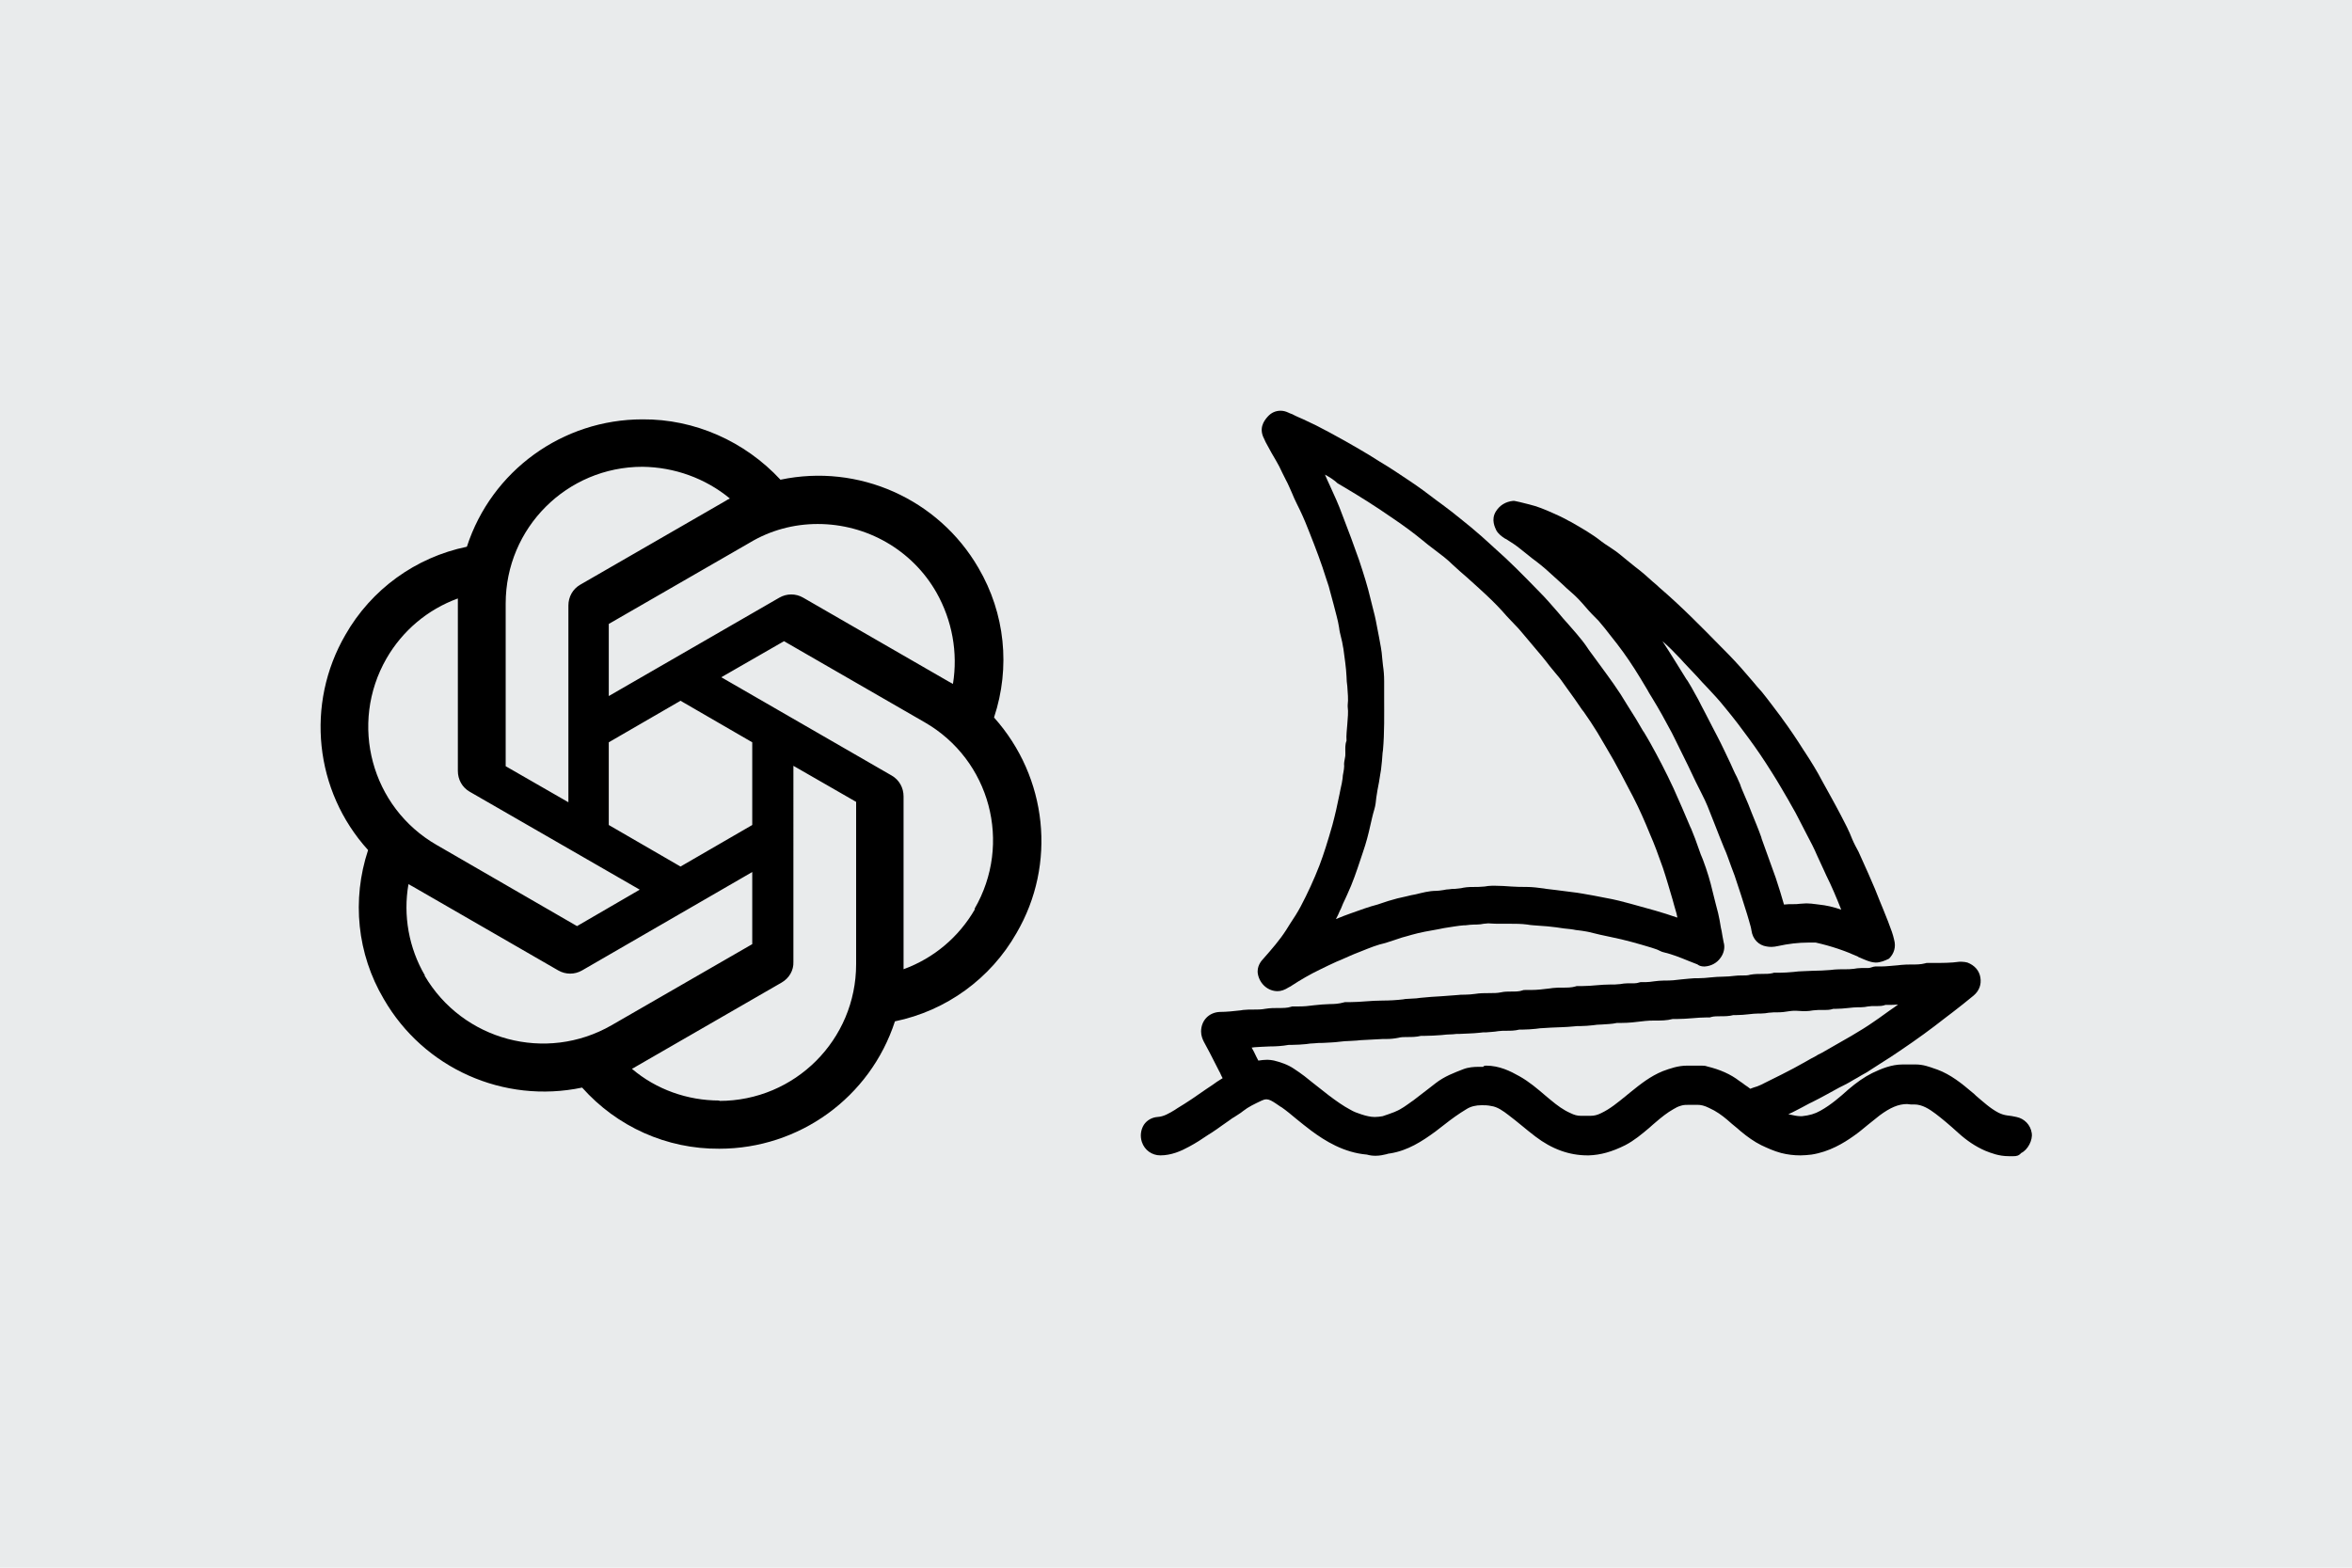 <?xml version="1.0" encoding="utf-8"?>
<!-- Generator: Adobe Illustrator 27.7.0, SVG Export Plug-In . SVG Version: 6.00 Build 0)  -->
<svg version="1.1" id="Ebene_1" xmlns="http://www.w3.org/2000/svg" xmlns:xlink="http://www.w3.org/1999/xlink" x="0px" y="0px"
	 viewBox="0 0 600 400" style="enable-background:new 0 0 600 400;" xml:space="preserve">
<style type="text/css">
	.st0{fill:#E9EBEC;}
</style>
<g id="bg">
	<g id="Neutral">
		<rect y="0" class="st0" width="600" height="400"/>
	</g>
</g>
<g>
	<path d="M513.7,295c-0.2,0-0.4,0-0.6,0c-0.1,0-0.2,0-0.2,0c-0.2,0-0.4,0-0.5,0c-2.5,0-4.5-0.8-6-1.4c-2.5-1.1-4.7-2.6-6.8-4.5
		c-2.3-2.1-4.1-3.6-5.8-4.9c-1.6-1.2-3.4-2.4-5.5-2.4c-0.1,0-0.3,0-0.4,0l-0.2,0c-0.1,0-0.2,0-0.3,0c-0.3,0-0.6-0.1-0.9-0.1
		c-2.2,0-4.3,0.9-7,2.9c-1,0.8-2,1.6-3,2.4c-1.2,1-2.4,2-3.7,2.9c-2.4,1.7-6.1,4-10.7,4.7c-0.9,0.1-1.9,0.2-2.8,0.2
		c-1.7,0-3.3-0.2-4.9-0.6c-1.9-0.5-3.6-1.3-5.1-2c-1.8-0.9-3.5-2.1-5.3-3.6l-0.8-0.7c-0.9-0.7-1.8-1.5-2.6-2.2
		c-1.3-1.1-2.8-2.2-4.6-3c-1.2-0.6-2.1-0.8-3-0.8l-0.2,0c-0.3,0-0.5,0-0.8,0l-0.9,0c-0.9,0-1.6,0-2.2,0.2c-0.8,0.2-1.5,0.6-2,0.9
		c-1.6,0.9-3.1,2.1-4.6,3.4c0,0-1.3,1.1-1.6,1.4c-1.9,1.6-3.8,3.2-6.1,4.4c-3.4,1.7-6.3,2.5-9.3,2.6l-0.3,0c-4.7,0-9.1-1.6-13.3-4.8
		c-1.2-0.9-2.4-1.9-3.5-2.8c-1.1-0.9-2.2-1.8-3.4-2.7c-1.3-1-2.8-2.1-4.4-2.3c-0.9-0.2-1.7-0.2-2.4-0.2c-1.5,0-2.8,0.3-3.9,1
		c-2,1.2-3.8,2.5-5.7,4c-0.7,0.6-1.5,1.1-2.2,1.7c-3.4,2.5-7.1,4.9-11.6,5.6c-0.3,0-0.6,0.1-0.9,0.2c-0.8,0.2-1.8,0.4-2.8,0.4
		c-0.8,0-1.5-0.1-2.2-0.3c-5.9-0.5-10.7-3.5-14.2-6.1c-1.3-1-2.6-2-3.8-3c-1.2-1-2.5-2.1-3.8-3l-0.2-0.1c-0.9-0.6-1.7-1.2-2.5-1.6
		c-0.4-0.2-0.8-0.3-1.1-0.3c-0.4,0-0.8,0.1-1.2,0.3c-1.9,0.9-3.4,1.6-4.8,2.7c-0.7,0.6-1.5,1-2.2,1.5c-0.4,0.2-0.8,0.5-1.2,0.8
		c-0.7,0.5-1.3,0.9-2,1.4c-0.8,0.6-1.7,1.2-2.6,1.8l-0.8,0.5c-1.6,1.1-3.3,2.2-5,3.1c-2,1.1-4.5,2.2-7.3,2.2c-2.1,0-4-1.3-4.7-3.4
		c-0.5-1.5-0.3-3.1,0.5-4.4c0.8-1.2,2.1-1.9,3.5-2c1.6-0.1,2.9-0.9,4.4-1.8l0.6-0.4c2.5-1.5,5-3.2,7.4-4.9l1.5-1
		c0.8-0.6,1.7-1.2,2.7-1.8c-0.2-0.4-0.4-0.7-0.5-1c-0.1-0.3-0.3-0.6-0.4-0.8c-0.8-1.6-1.6-3.1-2.4-4.7l-1.5-2.8
		c-0.3-0.6-0.7-1.5-0.7-2.6c0-2.8,2-4.9,4.8-5c1.7,0,3.5-0.2,5.3-0.4l0.6-0.1c0.9-0.1,1.7-0.1,2.6-0.1c1.1,0,2.1,0,3.1-0.2
		c1.2-0.2,2.3-0.2,3.3-0.2c1.2,0,2.3,0,3.2-0.3c0.2-0.1,0.4-0.1,0.7-0.1c0.1,0,0.2,0,0.3,0c0.3,0,0.7,0,1,0c1.3,0,2.5-0.1,3.9-0.3
		c0.7-0.1,1.4-0.1,2.1-0.2c0.6,0,1.3-0.1,1.9-0.1c1.3,0,2.4-0.1,3.5-0.4c0.2-0.1,0.4-0.1,0.7-0.1l0.2,0c0.3,0,0.6,0,0.8,0
		c1.3,0,2.6-0.1,4-0.2c1.4-0.1,2.8-0.2,4.3-0.2c1.7,0,3.5-0.1,5.2-0.3l0.6-0.1c0.6,0,1.1-0.1,1.7-0.1c0.7,0,1.5-0.1,2.2-0.2
		c1.8-0.2,3.6-0.3,5.3-0.4c1.3-0.1,2.7-0.2,4-0.3c0.7-0.1,1.3-0.1,2-0.1c0.9,0,1.8-0.1,2.6-0.2c1.2-0.2,2.4-0.2,3.6-0.2
		c1.1,0,2.1,0,3-0.2c0.9-0.2,1.8-0.2,2.7-0.2c1,0,2,0,2.8-0.3c0.2-0.1,0.5-0.1,0.8-0.1c0.1,0,0.2,0,0.3,0c0.4,0,0.8,0,1.1,0
		c1.6,0,3.1-0.2,4.8-0.4l0.7-0.1c0.9-0.1,1.7-0.1,2.5-0.1c1.2,0,2.3,0,3.3-0.3c0.2-0.1,0.5-0.1,0.7-0.1c0.1,0,0.1,0,0.2,0
		c0.3,0,0.6,0,0.9,0c1.2,0,2.3-0.1,3.5-0.2c1.2-0.1,2.5-0.2,3.8-0.2c0.3,0,0.6,0,0.9,0l0.1,0c0.4,0,0.8-0.1,1.3-0.1
		c0.6-0.1,1.2-0.2,1.9-0.2c0.1,0,0.2,0,0.3,0l0.5,0c0.3,0,0.6,0,0.9,0c0.5,0,0.9-0.1,1.2-0.2l0.4-0.1l0.5,0c0.1,0,0.2,0,0.2,0
		c0.2,0,0.4,0,0.6,0c0.7,0,1.4-0.1,2.1-0.2c0.8-0.1,1.7-0.2,2.5-0.2l0.4,0c1.4,0,2.7-0.1,4.1-0.3c0.7-0.1,1.4-0.1,2.1-0.2
		c0.8-0.1,1.5-0.1,2.3-0.1c1.1,0,2-0.1,3-0.2c1.1-0.1,2.2-0.2,3.3-0.2c1,0,1.9-0.1,2.8-0.2c0.7-0.1,1.3-0.1,2-0.1
		c0.8,0,1.5,0,2.1-0.2c1.1-0.2,2.1-0.2,3.1-0.2c0.9,0,1.8,0,2.6-0.2l0.3-0.1l0.4,0c0.1,0,0.1,0,0.2,0c0.3,0,0.6,0,0.9,0
		c1.1,0,2.3-0.1,3.5-0.2c0.9-0.1,1.7-0.2,2.6-0.2c0.8,0,1.6-0.1,2.4-0.1c1.5,0,3-0.1,4.4-0.2c1.4-0.2,2.9-0.2,4.8-0.2
		c0.4,0,0.8-0.1,1.2-0.1c0.6-0.1,1.2-0.2,1.9-0.2c0.1,0,0.2,0,0.3,0l0.4,0c0.3,0,0.6,0,0.9,0c0.5,0,0.8-0.1,1.1-0.2
		c0.3-0.1,0.6-0.2,0.9-0.2c0.1,0,0.2,0,0.3,0c0.4,0,0.7,0,1.1,0c1.4,0,2.8-0.2,4.3-0.3l0.9-0.1c0.9-0.1,1.8-0.1,2.6-0.1
		c1.2,0,2.4,0,3.5-0.3c0.2-0.1,0.4-0.1,0.7-0.1l1.5,0c2.2,0,4.4,0,6.5-0.3c0.2,0,0.5,0,0.7,0c0.5,0,1,0.1,1.4,0.2
		c1.8,0.7,3,2,3.3,3.8c0.3,1.8-0.3,3.4-1.7,4.6c-1.8,1.5-3.6,2.9-5.4,4.3c-0.7,0.5-1.4,1.1-2.1,1.6c-3.3,2.6-7,5.3-11.3,8.2
		c-1.6,1.1-3.3,2.2-4.9,3.2c-0.9,0.6-1.9,1.2-2.8,1.8c-0.7,0.5-1.5,0.9-2.2,1.3c-0.6,0.4-1.2,0.7-1.9,1.1c-0.8,0.5-1.7,1-2.5,1.4
		c-0.4,0.2-0.8,0.4-1.2,0.6c-2.2,1.2-4.5,2.5-6.9,3.7c-0.9,0.4-1.7,0.9-2.5,1.3c-1.2,0.6-2.4,1.3-3.6,1.8c0.2,0,0.3,0.1,0.5,0.1
		c0.9,0.2,1.8,0.4,2.6,0.4c0.1,0,0.3,0,0.4,0c1.9-0.2,3.3-0.6,4.7-1.4c2.7-1.5,5.1-3.6,7.1-5.4c2.1-1.8,4.1-3.2,6.1-4.2
		c2.3-1.1,4.9-2.2,7.8-2.2c0.2,0,0.4,0,0.7,0c0.2,0,0.5,0,0.7,0c0.4,0,0.8,0,1.2,0l0.7,0c1.9,0,3.5,0.6,4.9,1.1l0.6,0.2
		c3.5,1.3,6.3,3.6,8.9,5.8c0.4,0.3,0.7,0.6,1,0.9c1.9,1.6,3.6,3.2,5.7,4.3c0.8,0.4,1.5,0.6,2.2,0.7c0.8,0.1,1.6,0.2,2.4,0.4
		c2,0.4,3.6,2,3.9,4.1c0.3,1.8-1,4.3-2.7,5.1C515,294.9,514.4,295,513.7,295z M379.1,271.9c3.4,0,6.2,1.4,8.5,2.7
		c2.5,1.4,4.6,3.2,6.7,5c0.4,0.3,0.8,0.7,1.2,1c1.8,1.5,3.3,2.6,5.1,3.4c1,0.5,1.8,0.7,2.6,0.7l0.1,0c0.3,0,0.6,0,1,0l1.5,0
		c0.9,0,1.7-0.2,2.7-0.7c2.3-1.1,4.2-2.7,6.3-4.4c0.4-0.3,0.7-0.6,1.1-0.9c2.6-2.1,5.1-4.1,8.3-5.4c1.9-0.7,3.9-1.4,6.2-1.4
		c0.3,0,0.5,0,0.8,0c0.4,0,0.8,0,1.2,0l0.9,0c0.2,0,0.4,0,0.7,0c0.5,0,1,0,1.5,0.2c3.3,0.8,6,2,8.2,3.7c0.5,0.3,1,0.7,1.4,1
		c0.5,0.3,1,0.7,1.4,1c0.3-0.1,0.5-0.2,0.8-0.3c0.7-0.2,1.3-0.4,1.9-0.7c3.2-1.6,7.4-3.6,11.4-5.9c0.5-0.3,0.9-0.5,1.4-0.8
		c0.6-0.3,1.2-0.6,1.8-1l1-0.5c2.5-1.4,5-2.9,7.5-4.3c2.2-1.3,4-2.4,5.7-3.6c1.8-1.2,3.6-2.6,5.4-3.8c0.3-0.2,0.5-0.4,0.8-0.6
		c-0.9,0.1-1.7,0.1-2.6,0.1c-0.2,0-0.4,0-0.6,0c-0.8,0.3-1.6,0.3-2.1,0.3c-0.4,0-0.7,0-1.1,0l-0.3,0c-0.3,0-0.6,0.1-1,0.1
		c-0.5,0.1-1.1,0.2-1.7,0.2c-0.1,0-0.2,0-0.2,0c-0.2,0-0.3,0-0.5,0c-0.9,0-1.7,0.1-2.7,0.2c-1,0.1-2,0.2-3,0.2c-0.2,0-0.4,0-0.7,0
		c-0.9,0.3-1.7,0.3-2.3,0.3c-0.3,0-0.6,0-1,0c-0.2,0-0.4,0-0.6,0c0,0,0,0,0,0c-0.4,0-0.9,0.1-1.3,0.1c-0.6,0.1-1.2,0.2-1.9,0.2
		c-0.1,0-0.6,0-0.6,0c-0.6,0-1.2-0.1-1.8-0.1c-0.7,0-1.2,0-1.7,0.1c-1.1,0.2-2.1,0.3-3.1,0.3c-0.3,0-0.5,0-0.8,0l-0.1,0
		c-0.4,0-0.8,0.1-1.3,0.1c-0.6,0.1-1.2,0.2-1.9,0.2c-0.1,0-0.6,0-0.7,0c-0.8,0-1.7,0.1-2.6,0.2c-1,0.1-1.9,0.2-3,0.2
		c-0.3,0-0.5,0-0.8,0c-1.1,0.3-2.3,0.3-3.3,0.3c-0.9,0-1.7,0-2.4,0.2l-0.3,0.1l-0.3,0c-0.2,0-0.4,0-0.6,0c-1.2,0-2.3,0.1-3.6,0.2
		c-1.3,0.1-2.6,0.2-3.9,0.2c-0.4,0-0.7,0-1.1,0c-1.5,0.4-3,0.4-4.5,0.4c-0.9,0-1.7,0-2.5,0.1l-0.9,0.1c-1.6,0.2-3.3,0.4-5.1,0.4
		c-0.4,0-0.8,0-1.2,0c-1.3,0.3-2.6,0.3-3.8,0.4c-0.9,0-1.7,0.1-2.4,0.2c-1,0.1-2.1,0.2-3,0.2c-0.7,0-1.3,0-2,0.1
		c-1.9,0.2-3.9,0.2-5.7,0.3l-1.6,0.1c-0.7,0-1.5,0.1-2.2,0.2c-1.1,0.1-2.2,0.2-3.3,0.2c-0.3,0-0.6,0-0.9,0c-1.2,0.3-2.3,0.3-3.3,0.3
		c-0.7,0-1.4,0-2.1,0.1c-1.1,0.2-2.1,0.2-3,0.3c-0.6,0-1.2,0-1.7,0.1c-1.7,0.2-3.5,0.2-5.1,0.3c-0.6,0-1.2,0-1.8,0.1
		c-1,0-2,0.1-2.9,0.2c-1.4,0.1-2.9,0.2-4.3,0.2c-0.3,0-0.6,0-0.9,0c-1.2,0.3-2.4,0.3-3.5,0.3c-0.8,0-1.6,0-2.3,0.2
		c-1,0.2-2,0.3-3,0.3c-0.3,0-0.6,0-0.9,0c-1.9,0.1-3.8,0.2-5.7,0.3l-1,0.1c-0.6,0-1.1,0.1-1.7,0.1c-0.9,0-1.8,0.1-2.7,0.2
		c-1.4,0.2-2.9,0.2-4.2,0.3c-0.7,0-1.5,0-2.2,0.1c-0.7,0-1.4,0.1-2.1,0.2c-1.1,0.1-2.3,0.2-3.5,0.2c-0.3,0-0.6,0-0.9,0
		c-1.7,0.3-3.3,0.4-4.9,0.4c-0.7,0-1.5,0.1-2.2,0.1c-0.5,0-1.1,0.1-1.6,0.1c-0.3,0-0.6,0.1-0.8,0.1c0.2,0.3,0.3,0.6,0.5,0.9l0.2,0.4
		c0.3,0.7,0.7,1.4,1,2c0,0,0,0,0.1,0c0.7-0.1,1.4-0.2,2.2-0.2c0.6,0,1.2,0.1,1.7,0.2c1.6,0.4,3.5,1,5.1,2.1c0.9,0.6,1.8,1.2,2.7,1.9
		l2,1.6c1.4,1.1,2.8,2.2,4.2,3.3c2,1.5,3.7,2.7,5.4,3.6c1,0.6,1.9,0.9,2.8,1.2c1.2,0.4,2.4,0.7,3.5,0.7c0.7,0,1.4-0.1,2-0.2
		c1-0.3,2-0.7,3.1-1.1l0.2-0.1c1.5-0.6,2.8-1.6,4.2-2.6l0.3-0.2c1.3-1,2.6-2,3.9-3c0.6-0.5,1.2-0.9,1.8-1.4c2.3-1.8,4.8-2.7,7.1-3.6
		c1.3-0.5,2.7-0.6,3.9-0.6l1.2,0C378.4,271.9,379.1,271.9,379.1,271.9z"/>
	<path d="M512.7,293c-2.1,0.1-3.8-0.5-5.5-1.2c-2.3-1.1-4.4-2.4-6.3-4.1c-1.9-1.7-3.9-3.4-5.9-5c-2.1-1.6-4.4-2.9-7.2-2.8
		c-0.1,0-0.1,0-0.2,0c-3.6-0.4-6.5,1.1-9.3,3.2c-2.3,1.7-4.3,3.7-6.6,5.3c-3,2.1-6.1,3.8-9.8,4.3c-2.4,0.3-4.7,0.2-7-0.4
		c-1.6-0.4-3.1-1.1-4.6-1.9c-1.8-0.9-3.4-2.1-4.9-3.4c-1.1-1-2.3-2-3.5-2.9c-1.5-1.3-3.1-2.5-5-3.3c-1.3-0.6-2.6-1-4.1-1
		c-1.5,0.1-2.9-0.1-4.4,0.3c-0.9,0.2-1.7,0.6-2.4,1.1c-2,1.1-3.8,2.7-5.6,4.1c-2.1,1.8-4.2,3.7-6.7,5c-2.6,1.3-5.4,2.3-8.4,2.3
		c-4.7,0.1-8.7-1.6-12.4-4.4c-2.3-1.8-4.5-3.8-6.9-5.5c-1.6-1.2-3.3-2.4-5.3-2.7c-2.6-0.4-5.2-0.4-7.7,1c-2.9,1.7-5.4,3.8-8.1,5.8
		c-3.3,2.4-6.7,4.6-10.8,5.3c-1.7,0.3-3.4,0.9-5.1,0.2c-5.1-0.4-9.4-2.8-13.4-5.7c-2.6-1.9-5-4.1-7.7-6.1c-1-0.7-1.9-1.4-3.1-1.9
		c-1.3-0.6-2.7-0.6-3.9,0c-1.8,0.8-3.6,1.7-5.2,2.9c-1,0.8-2.2,1.4-3.3,2.1c-1.5,1-3,2.2-4.5,3.2c-1.8,1.2-3.7,2.5-5.6,3.5
		c-2,1-4.1,1.9-6.4,1.9c-1.3,0-2.4-0.9-2.8-2.1c-0.7-1.9,0.6-3.7,2.3-3.8c2.3-0.1,4.1-1.3,5.9-2.4c3.1-1.8,6.1-4,9-6.1
		c1.1-0.8,2.3-1.6,3.6-2.3c0.6-0.4,0.7-0.6,0.3-1.1c-0.6-0.9-1-1.9-1.5-2.8c-1.3-2.5-2.6-4.9-3.9-7.4c-0.3-0.5-0.5-1-0.5-1.6
		c0-1.7,1.1-3,2.9-3.1c2-0.1,4-0.2,6-0.4c2-0.2,3.9,0,5.8-0.3c2.2-0.4,4.5,0.1,6.7-0.5c0.1,0,0.2,0,0.3,0c2.4,0.2,4.9-0.2,7.3-0.4
		c1.9-0.1,3.9,0,5.8-0.5c0.1,0,0.2,0,0.3,0c3.1,0.1,6.1-0.4,9.2-0.4c2,0,4-0.2,6-0.3c1.3-0.1,2.6-0.1,3.9-0.3
		c3.1-0.3,6.2-0.4,9.3-0.7c1.6-0.1,3.2-0.1,4.7-0.3c2.2-0.3,4.5,0,6.6-0.4c1.9-0.3,3.9,0.1,5.8-0.5c0.1,0,0.2,0,0.3,0
		c2.3,0.1,4.7-0.2,6.9-0.4c2-0.2,4.1,0.1,6.1-0.5c0.1,0,0.2,0,0.3,0c3.1,0.1,6.1-0.5,9.2-0.4c1.2,0,2.4-0.4,3.6-0.3
		c1.1,0,2.3,0.2,3.4-0.3c0,0,0.1,0,0.2,0c1.9,0.2,3.7-0.3,5.5-0.3c2.2,0,4.4-0.3,6.6-0.4c1.8-0.1,3.6-0.1,5.4-0.3
		c2.1-0.2,4.1-0.1,6.2-0.4c1.4-0.2,2.9,0,4.2-0.3c1.9-0.4,3.9,0.1,5.8-0.5c0,0,0.1,0,0.2,0c2.4,0.1,4.7-0.3,7.1-0.4
		c2.3-0.1,4.7-0.1,7-0.3c1.5-0.2,3-0.2,4.6-0.2c1.1,0,2.2-0.4,3.3-0.3c1.1,0.1,2.2,0.2,3.3-0.3c0.1,0,0.2,0,0.3,0
		c2.2,0.1,4.4-0.2,6.6-0.4c2.1-0.2,4.3,0,6.4-0.5c0.1,0,0.2,0,0.3,0c2.7,0,5.4,0,8.1-0.3c0.4-0.1,0.9-0.1,1.3,0.1
		c1,0.4,1.8,1.1,2,2.2c0.2,1.1-0.1,2-1,2.8c-2.4,2.1-5,3.9-7.5,5.8c-3.7,2.8-7.4,5.5-11.2,8.2c-2.5,1.7-5.1,3.3-7.7,4.9
		c-1.3,0.9-2.7,1.6-4.1,2.4c-1.1,0.7-2.4,1.3-3.5,2c-2.2,1.3-4.5,2.5-6.8,3.7c-3,1.5-5.9,3.2-9.1,4.4c-0.4,0.2-0.4,0.5-0.1,0.7
		c1.2,0.8,2.5,1.5,4,1.8c1.2,0.2,2.4,0.5,3.6,0.4c2-0.2,3.8-0.6,5.5-1.6c2.7-1.6,5.1-3.5,7.4-5.6c1.8-1.5,3.6-2.9,5.7-3.9
		c2.4-1.2,4.8-2.1,7.5-2c0.8,0,1.6,0,2.5,0c1.8,0,3.4,0.6,5,1.2c3.2,1.1,5.8,3.2,8.3,5.4c2.2,2,4.4,4,7,5.5c0.9,0.5,1.9,0.9,3,0.9
		c0.7,0.1,1.5,0.2,2.2,0.3c1.2,0.3,2.2,1.3,2.4,2.5c0.1,0.9-0.7,2.6-1.6,3.1C514,293.2,513.3,293,512.7,293z M490.2,254.4
		c-0.1-0.2-0.2-0.2-0.4-0.2c-3-0.2-6,0.5-9,0.4c-1,0.4-2,0.3-3,0.3c-1.1-0.1-2.1,0.4-3.1,0.3c-2.3-0.1-4.6,0.5-7,0.4
		c-0.1,0-0.2,0-0.3,0c-1.1,0.4-2.3,0.3-3.5,0.3c-1.2,0-2.3,0.4-3.5,0.3c-1.4-0.1-2.8-0.2-4.1,0.1c-1.2,0.2-2.3,0.3-3.5,0.2
		c-1.2-0.1-2.4,0.4-3.6,0.3c-2.3-0.1-4.5,0.5-6.8,0.3c-0.1,0-0.2,0-0.3,0c-1.9,0.6-4,0-6,0.6c-3.1-0.1-6.1,0.5-9.2,0.4
		c-0.1,0-0.2,0-0.3,0c-2.3,0.6-4.6,0.3-6.9,0.5c-2.3,0.3-4.6,0.6-6.9,0.4c-0.1,0-0.2,0-0.3,0c-2.1,0.5-4.2,0.3-6.3,0.6
		c-1.6,0.2-3.3,0.1-4.9,0.3c-2.4,0.2-4.8,0.3-7.3,0.4c-2.2,0.1-4.3,0.5-6.5,0.4c-0.1,0-0.1,0-0.2,0c-1.8,0.6-3.7,0.1-5.5,0.5
		c-1.5,0.3-3,0.1-4.6,0.3c-2.2,0.2-4.5,0.2-6.8,0.3c-2.7,0.1-5.4,0.5-8.1,0.4c-0.1,0-0.2,0-0.3,0c-1.9,0.6-4,0.1-6,0.5
		c-1.2,0.3-2.4,0.2-3.6,0.3c-2.2,0.1-4.4,0.3-6.6,0.4c-1.5,0.1-3,0.1-4.6,0.3c-2.1,0.3-4.2,0.2-6.3,0.3c-2.2,0.1-4.3,0.5-6.5,0.4
		c-0.1,0-0.1,0-0.2,0c-2.3,0.5-4.7,0.4-7.1,0.6c-1.6,0.1-3.1,0.4-4.7,0.4c-0.4,0-0.5,0.2-0.4,0.6c0.3,1.1,1,1.9,1.5,2.9
		c0.5,1.1,1.1,2.3,1.8,3.3c0.3,0.4,0.4,0.3,0.9,0.3c1.3-0.2,2.5-0.5,3.9-0.2c1.6,0.4,3.2,0.9,4.5,1.8c0.9,0.6,1.8,1.2,2.6,1.8
		c2.1,1.6,4.1,3.3,6.2,4.9c1.8,1.4,3.6,2.7,5.6,3.7c1,0.5,2,1,3,1.4c2.2,0.8,4.4,1,6.6,0.5c1.2-0.3,2.4-0.8,3.5-1.3
		c1.8-0.8,3.4-1.9,4.9-3.1c2-1.4,3.8-2.9,5.8-4.4c2-1.5,4.3-2.4,6.6-3.3c1.6-0.6,3.3-0.4,5-0.4c2.9-0.1,5.4,1,7.9,2.4
		c2.8,1.6,5.2,3.8,7.7,5.8c1.7,1.4,3.5,2.7,5.5,3.7c1.2,0.5,2.3,1,3.6,0.9c0.8,0,1.6,0,2.4,0c1.2,0,2.4-0.3,3.5-0.8
		c3-1.4,5.3-3.6,7.8-5.6c2.4-2,4.8-3.9,7.8-5c2-0.8,3.9-1.4,6.1-1.3c1,0.1,1.9,0,2.9,0c0.4,0,0.7,0,1.1,0.1c2.7,0.7,5.3,1.7,7.6,3.4
		c1.1,0.8,2.1,1.5,3.2,2.3c0.3,0.2,0.6,0.4,1,0.2c1.1-0.4,2.3-0.7,3.4-1.3c3.9-1.9,7.8-3.8,11.5-5.9c1.1-0.6,2.1-1.1,3.2-1.7
		c2.8-1.6,5.7-3.2,8.5-4.9c2-1.2,4-2.4,5.8-3.7c2.5-1.7,5-3.6,7.4-5.3c1.1-0.8,2.1-1.6,3.2-2.3C490,254.6,490.1,254.5,490.2,254.4z"
		/>
	<path d="M325.9,252.9c-2.4,0-4.5-1.8-5-4.3c-0.4-2,0.9-3.5,1.4-4c2.2-2.5,4.2-4.8,5.8-7.3c0.3-0.5,0.7-1.1,1-1.6
		c1-1.5,1.9-2.9,2.7-4.4c1.8-3.4,3.4-6.9,4.8-10.5c1.1-2.9,2.1-6.1,3.3-10.3c0.7-2.6,1.3-5.3,1.8-7.8c0.1-0.5,0.2-1,0.3-1.5
		c0.2-0.9,0.4-1.7,0.5-2.6c0-0.5,0.1-1,0.2-1.5c0.1-0.6,0.2-1.1,0.2-1.6c-0.1-0.8,0.1-1.5,0.2-2.1c0.1-0.4,0.1-0.7,0.1-1
		c0-0.2,0-0.3,0-0.5c0-0.8-0.1-1.9,0.3-2.9c-0.1-1.4,0.1-2.8,0.2-4.2c0.1-1.6,0.3-3,0.1-4.5l0-0.2l0-0.2c0.2-1.5,0-3.1-0.1-4.8
		c-0.1-0.8-0.2-1.6-0.2-2.5c-0.1-2.3-0.5-4.8-0.8-7.1l-0.1-0.5c-0.1-0.8-0.3-1.6-0.5-2.4c-0.2-0.8-0.4-1.6-0.5-2.5
		c-0.3-2-0.9-3.8-1.4-5.9c-0.3-1.2-0.7-2.5-1-3.7c-0.1-0.5-0.3-1.1-0.5-1.7c-0.1-0.4-0.3-0.8-0.4-1.2c-1.2-3.9-2.7-7.8-4.2-11.6
		l-0.4-1c-1-2.6-1.9-4.5-2.8-6.3c-0.5-1-1-2.1-1.4-3.1c-0.5-1.1-0.9-2.1-1.5-3.2c-0.3-0.6-0.6-1.2-0.9-1.8c-0.5-1.1-1-2.1-1.6-3.1
		c-0.8-1.3-1.5-2.6-2.2-3.9c-0.3-0.5-0.6-1.1-0.8-1.6c-1.4-2.6-0.2-4.5,0.9-5.7c0.9-1,2-1.5,3.3-1.5c0.7,0,1.4,0.2,2,0.5
		c0.1,0,0.2,0.1,0.2,0.1c0.3,0.1,0.5,0.2,0.8,0.3c0.9,0.5,1.9,0.9,2.8,1.3c2.2,1,4.4,2.1,6.6,3.3c4.8,2.6,9.5,5.3,12.9,7.5
		c2.7,1.6,5.2,3.3,7.6,4.9c2.4,1.6,4.7,3.3,6.9,5l1.5,1.1c1.5,1.1,2.9,2.2,4.5,3.5c1.9,1.5,3.7,3,5.4,4.5c0.7,0.6,1.3,1.2,2,1.8
		c0.4,0.4,0.8,0.7,1.2,1.1c4,3.5,7.6,7.2,11.6,11.3c1.8,1.8,3.3,3.6,4.8,5.3c0.8,1,1.7,2,2.6,3c0.7,0.8,1.3,1.5,2,2.3
		c1.1,1.3,2,2.4,2.8,3.6l0.4,0.6c2.1,2.9,4.3,5.8,6.4,8.8c1.2,1.7,2.3,3.4,3.3,5.1l0.5,0.8c1.3,2,2.5,4,3.7,6.1l0.1,0.1
		c0.6,1,1.2,2,1.7,2.9c1.9,3.4,4,7.4,5.9,11.5c1.5,3.3,2.9,6.6,4.3,9.9l0.2,0.4c0.7,1.7,1.4,3.5,2,5.3c0.3,0.9,0.6,1.7,1,2.6
		c1.1,2.9,1.9,5.6,2.5,8.2c0.2,0.9,0.5,1.9,0.7,2.8c0.2,0.9,0.5,1.8,0.7,2.7c0.3,1.2,0.5,2.5,0.7,3.7l0.2,0.9
		c0.1,0.4,0.1,0.8,0.2,1.2c0.1,0.6,0.2,1.1,0.3,1.6c0.4,1.3,0.1,2.8-0.8,4c-0.9,1.3-2.4,2.1-4,2.2l-0.2,0c-0.7,0-1.2-0.2-1.5-0.4
		c0,0-0.1,0-0.1-0.1c-0.8-0.3-1.5-0.6-2.3-0.9c-2.2-0.9-4.2-1.7-6.3-2.2c-0.5-0.1-0.9-0.3-1.3-0.5c-0.2-0.1-0.4-0.2-0.7-0.3
		l-1.2-0.4c-3.3-1-6.8-2-10.3-2.7c-1.9-0.4-3.8-0.8-5.7-1.3l-0.5-0.1c-0.4-0.1-0.8-0.1-1.2-0.2c-0.5-0.1-1-0.1-1.6-0.2
		c-0.9-0.2-2-0.3-3-0.4c-0.7-0.1-1.4-0.2-2.1-0.3c-1.4-0.2-2.8-0.3-4.3-0.4c-1-0.1-2-0.1-3-0.3c-1.5-0.2-3-0.2-4.4-0.2l-2.5,0
		c-0.8,0-1.9,0-3-0.1l-0.1,0c-0.3,0-0.7,0.1-1.1,0.1c-0.5,0.1-1.1,0.2-1.8,0.2l-0.5,0c-0.8,0-1.5,0.1-2.4,0.2l-0.4,0
		c-1.4,0.1-3,0.4-5,0.7l-1.5,0.3c-2.3,0.4-4.6,0.8-6.7,1.4c-0.5,0.1-0.9,0.3-1.4,0.4c-0.4,0.1-0.8,0.2-1.1,0.3
		c-0.7,0.2-1.4,0.5-2.1,0.7c-1.2,0.4-2.4,0.8-3.7,1.1c-1,0.3-2.1,0.7-3.1,1.1c-0.7,0.3-1.3,0.5-2,0.8c-1.6,0.6-3.1,1.3-4.7,2
		l-1.2,0.5c-1.3,0.6-2.6,1.2-4.2,2c-2.5,1.2-4.9,2.6-7.2,4.1c-0.1,0.1-0.3,0.2-0.5,0.3c-0.1,0-0.1,0.1-0.2,0.1
		C327.7,252.6,326.8,252.9,325.9,252.9z M338,121.1c0.4,1,0.9,2,1.3,2.9c1.1,2.4,2.2,4.8,3.1,7.3c1.6,4.1,3,7.9,4.3,11.6
		c1.2,3.6,2.2,6.8,2.9,9.8c0.2,0.7,0.3,1.3,0.5,2c0.4,1.5,0.8,3.1,1.1,4.8c0.2,1,0.4,2.1,0.6,3.1c0.3,1.7,0.7,3.5,0.8,5.3
		c0.1,0.6,0.1,1.3,0.2,1.9c0.2,1.3,0.3,2.6,0.3,4c0,1.3,0,2.7,0,4c0,4.5,0.1,9.1-0.3,13.6l-0.1,0.7c-0.1,1.4-0.2,2.8-0.4,4.3
		l-0.2,1.2c-0.2,1.3-0.4,2.6-0.7,4c-0.1,0.6-0.2,1.2-0.3,1.9c-0.1,1-0.2,2-0.5,3c-0.4,1.3-0.7,2.7-1,4c-0.5,2.3-1.1,4.6-1.9,6.9
		l-0.6,1.8c-1,3-2,6-3.4,9l-0.5,1.1c-0.4,0.8-0.8,1.7-1.1,2.5l-0.3,0.6c-0.3,0.7-0.6,1.4-1,2.1c2.6-1.1,5.1-1.9,7.3-2.7
		c1.1-0.4,2.2-0.7,3.3-1c0.9-0.3,1.8-0.6,2.7-0.9c1.6-0.5,3.2-0.9,4.7-1.2c0.8-0.2,1.6-0.4,2.3-0.5c1.7-0.4,3.4-0.9,5.3-0.9
		c0.5,0,1.1-0.1,1.8-0.2c0.5-0.1,1-0.2,1.5-0.2c0.5-0.1,0.9-0.1,1.4-0.1c0.7-0.1,1.5-0.1,2.2-0.3c1.1-0.2,2.2-0.2,3.5-0.2
		c0,0,0.3,0,0.3,0c0.5,0,1.1-0.1,1.6-0.1c0.6-0.1,1.2-0.2,1.9-0.2c0.3,0,0.5,0,0.8,0c1.4,0,2.8,0.1,4.2,0.2c1.3,0.1,2.5,0.1,3.7,0.1
		c1.6,0,3.1,0.2,4.6,0.4l0.6,0.1c0.8,0.1,1.7,0.2,2.5,0.3c1.3,0.2,2.6,0.3,3.9,0.5c1.9,0.2,3.8,0.6,5.6,0.9c1.1,0.2,2,0.4,3.1,0.6
		c2.3,0.4,4.6,1,6.4,1.5c4.4,1.2,8.1,2.2,11.8,3.5l0.1,0c-0.1-0.7-0.3-1.3-0.5-2c-0.2-0.8-0.5-1.6-0.7-2.5c-0.8-2.7-1.6-5.5-2.5-8.2
		c-1.2-3.4-2.2-6.1-3.3-8.6c-1.3-3.2-2.7-6.4-4.3-9.5l-0.9-1.7c-1.3-2.5-2.7-5.2-4.1-7.7c-1.3-2.2-2.6-4.5-4.1-7
		c-1.1-1.8-2.3-3.6-3.5-5.3l-0.4-0.5c-1.3-1.9-2.6-3.8-3.8-5.4l-0.5-0.7c-0.7-1-1.4-2-2.2-2.9c-0.8-1-1.7-2-2.5-3.1
		c-0.8-1-1.5-1.9-2.3-2.8c-1.1-1.3-2.1-2.5-3.2-3.8l-1.1-1.3c-0.8-1-1.7-1.8-2.6-2.8c-0.7-0.7-1.4-1.5-2.1-2.3c-1.8-2-3.7-3.8-6-5.9
		c-1-0.9-2.1-1.9-3.1-2.8c-1.2-1-2.4-2.1-3.6-3.2c-1.4-1.4-3-2.6-4.6-3.8c-1.1-0.8-2.2-1.7-3.3-2.6c-2.2-1.8-4.5-3.5-7.3-5.4
		c-4.9-3.4-8.8-5.8-12.5-8l-1.7-1C340.5,122.6,339.3,121.8,338,121.1C338.1,121.1,338.1,121.1,338,121.1z"/>
	<path d="M345.6,180.2c0.3-2.5-0.2-5-0.3-7.6c-0.1-2.6-0.5-5.2-0.9-7.8c-0.3-1.6-0.8-3.3-1-4.9c-0.5-3.3-1.7-6.5-2.5-9.7
		c-0.2-1-0.6-2-0.9-3c-1.3-4.3-3-8.5-4.6-12.7c-0.9-2.2-1.8-4.4-2.8-6.5c-1-2.1-1.8-4.2-2.9-6.3c-0.9-1.7-1.6-3.4-2.6-5
		c-1.1-1.7-2-3.6-2.9-5.4c-0.7-1.3-0.4-2.3,0.6-3.5c0.7-0.8,1.9-1.1,3-0.6c0.3,0.2,0.7,0.2,1,0.4c3.1,1.5,6.3,3,9.4,4.6
		c4.4,2.3,8.6,4.8,12.8,7.4c2.6,1.6,5.1,3.2,7.5,4.9c2.8,1.9,5.6,4,8.3,6c1.5,1.1,3,2.3,4.5,3.5c1.8,1.5,3.6,2.9,5.4,4.4
		c1.1,0.9,2.1,1.9,3.2,2.8c4,3.5,7.8,7.4,11.5,11.2c1.6,1.7,3.2,3.4,4.6,5.2c1.5,1.8,3,3.5,4.5,5.3c1,1.1,1.9,2.3,2.8,3.5
		c2.3,3.1,4.6,6.2,6.8,9.3c1.3,1.9,2.5,3.9,3.8,5.8c1.3,2,2.5,4.1,3.8,6.2c0.6,0.9,1.1,1.9,1.7,2.9c2.1,3.7,4.1,7.5,5.9,11.4
		c1.6,3.4,3,6.8,4.4,10.2c1.1,2.6,1.9,5.2,2.9,7.8c1,2.6,1.8,5.2,2.4,7.9c0.4,1.8,1,3.6,1.4,5.5c0.3,1.5,0.6,3,0.8,4.5
		c0.2,1,0.2,2,0.5,2.9c0.5,1.7-1,3.7-3,3.8c-0.4,0-0.7-0.2-1-0.3c-2.9-1.1-5.8-2.4-8.9-3.2c-0.7-0.2-1.3-0.5-1.9-0.7
		c-3.9-1.1-7.7-2.3-11.6-3.1c-2-0.4-4.1-0.9-6.1-1.4c-0.9-0.2-1.9-0.2-2.8-0.4c-1.7-0.4-3.5-0.5-5.3-0.7c-2.4-0.4-4.9-0.4-7.4-0.7
		c-3.3-0.4-6.7-0.1-10-0.2c-1.1-0.1-2.2,0.4-3.3,0.3c-1.1,0-2.2,0.1-3.3,0.2c-1.7,0.2-3.4,0.4-5.1,0.7c-2.8,0.5-5.7,0.9-8.4,1.7
		c-0.9,0.3-1.7,0.4-2.6,0.6c-1.9,0.6-3.7,1.3-5.7,1.8c-1.8,0.5-3.5,1.3-5.3,1.9c-2.1,0.7-4.1,1.7-6.1,2.6c-1.4,0.7-2.9,1.3-4.3,2
		c-2.5,1.3-5,2.7-7.4,4.2c-0.2,0.1-0.5,0.3-0.7,0.4c-1.9,1.3-4.2,0-4.7-2.3c-0.2-0.8,0.3-1.6,0.9-2.3c2.1-2.4,4.3-4.8,6-7.5
		c1.3-2,2.7-4,3.8-6.2c1.8-3.5,3.5-7.1,4.9-10.8c1.3-3.4,2.3-6.9,3.3-10.5c0.7-2.6,1.3-5.3,1.8-7.9c0.3-1.4,0.7-2.8,0.8-4.3
		c0.1-1.2,0.5-2.3,0.4-3.4c-0.1-1,0.4-2,0.3-3c0-1-0.2-2,0.3-3c0-0.1,0-0.2,0-0.3C345.2,186.1,345.8,183.2,345.6,180.2z
		 M337.4,238.2c0.3,0.1,0.5-0.1,0.8-0.2c3.5-1.7,7.2-3,11-4.3c2-0.7,4-1.2,6-1.9c1.5-0.5,3-0.8,4.6-1.1c2.4-0.5,4.7-1.3,7.2-1.4
		c1.1-0.1,2.3-0.4,3.4-0.5c1.2-0.1,2.4-0.2,3.6-0.4c1.2-0.2,2.3-0.2,3.5-0.2c1.2,0,2.4-0.3,3.6-0.3c2.9-0.1,5.7,0.3,8.5,0.3
		c1.7,0,3.4,0.2,5,0.4c2.2,0.2,4.4,0.6,6.5,0.8c2.9,0.3,5.7,1,8.5,1.5c2.1,0.3,4.2,0.9,6.3,1.4c3.9,1.1,7.9,2.1,11.7,3.5
		c0.8,0.3,1.7,0.6,2.5,0.9c0.4,0.2,0.8-0.1,0.7-0.5c-0.3-1.6-0.6-3.2-1.1-4.7c-1.1-3.6-2-7.2-3.3-10.8c-1-2.9-2.1-5.8-3.3-8.7
		c-1.4-3.2-2.7-6.5-4.3-9.6c-1.7-3.2-3.3-6.3-5.1-9.4c-1.4-2.4-2.7-4.7-4.1-7c-1.2-2-2.6-4-3.9-5.9c-1.2-1.8-2.5-3.6-3.8-5.4
		c-0.9-1.2-1.8-2.5-2.7-3.7c-1.6-1.9-3.2-3.9-4.8-5.9c-1.4-1.7-2.9-3.4-4.3-5.1c-1.5-1.8-3.2-3.4-4.8-5.1c-1.9-2.1-4-4.1-6.1-6
		c-2.2-2-4.6-3.9-6.7-6c-2.5-2.4-5.3-4.3-7.9-6.5c-2.4-2-4.9-3.8-7.5-5.5c-4.1-2.8-8.3-5.6-12.6-8.1c-1.8-1-3.5-2.1-5.3-3.1
		c-1.5-0.9-3.1-1.6-4.6-2.4c-0.1-0.1-0.3-0.1-0.4-0.1c-0.2,0.1,0,0.3,0,0.4c0.2,0.4,0.3,0.9,0.5,1.3c0.5,0.9,1,1.7,1.4,2.6
		c1.6,3.6,3.3,7.2,4.7,10.8c1.5,3.8,3,7.6,4.3,11.5c1.1,3.2,2.1,6.4,2.9,9.6c0.5,2.2,1.2,4.3,1.6,6.5c0.4,2.8,1.1,5.5,1.4,8.4
		c0.2,1.9,0.6,3.8,0.6,5.8c0,5.8,0.2,11.6-0.3,17.5c-0.1,1.6-0.2,3.3-0.5,4.9c-0.3,1.7-0.5,3.4-0.8,5.1c-0.3,1.6-0.3,3.3-0.7,4.8
		c-1,3.6-1.6,7.2-2.8,10.8c-1.2,3.6-2.4,7.2-3.9,10.6c-0.5,1.2-1.1,2.4-1.6,3.6c-0.5,1.1-1,2.3-1.7,3.4c-0.7,1.1-1,2.3-1.8,3.3
		c-0.1,0.1-0.1,0.3,0,0.4C337.2,238.2,337.3,238.2,337.4,238.2z"/>
	<path d="M478.5,245.6c-0.4,0-0.9-0.1-1.3-0.2c-1.1-0.3-2.1-0.8-3.1-1.2l-0.1-0.1c-3.3-1.5-6.8-2.7-10.8-3.6c-0.1,0-0.3,0-0.5,0
		l-0.3,0c-0.4,0-0.7,0-1.1,0c-2.5,0-5.1,0.3-7.8,0.9c-0.5,0.1-1,0.2-1.5,0.2c-0.4,0-0.9,0-1.3-0.1c-2.1-0.3-3.6-1.9-3.9-4.1
		c-0.1-0.8-0.4-1.6-0.6-2.4l-0.5-1.7c-1-3.3-2.1-6.6-3.2-9.9c-0.3-0.8-0.6-1.6-0.9-2.4c-0.6-1.6-1.1-3.2-1.8-4.7
		c-0.8-1.9-1.5-3.8-2.3-5.8c-0.6-1.6-1.3-3.2-1.9-4.8c-0.4-1-0.9-2-1.4-3l-0.4-0.8c-0.4-0.8-0.8-1.6-1.2-2.4c-0.7-1.4-1.3-2.8-2-4.2
		c-1.1-2.3-2.3-4.6-3.4-6.9l-0.7-1.4c-1.7-3.2-3.3-6.1-4.9-8.7c-0.4-0.7-0.9-1.4-1.3-2.2c-0.6-1-1.2-2-1.8-3c-2-3.3-3.9-6.1-5.9-8.7
		c-1.1-1.4-2.2-2.8-3.3-4.2c-0.5-0.6-1-1.2-1.5-1.8c-1.2-1.2-2.3-2.3-3.3-3.5c-1.2-1.4-2.4-2.7-3.7-3.8c-0.8-0.7-1.6-1.4-2.3-2.1
		c-1.1-1-2.2-2-3.2-2.9c-1.4-1.3-2.9-2.5-4.4-3.6c-1-0.8-2-1.6-3-2.4c-1.1-0.9-2.3-1.7-3.6-2.5l-0.4-0.2c-0.8-0.5-1.7-1.2-2.2-2.1
		c-0.3-0.7-1.4-2.7-0.1-4.8c1-1.6,2.5-2.5,4.4-2.7l0.3,0l1.4,0.3c0.8,0.2,1.6,0.4,2.4,0.6c2.1,0.5,4,1.3,5.8,2.1
		c1.4,0.6,2.9,1.3,4.3,2.1l0.6,0.3c2.6,1.5,5.3,3,7.8,5c0.5,0.4,1,0.7,1.6,1.1c0.3,0.2,0.6,0.4,0.9,0.6c1.4,0.9,2.7,2,3.9,3
		c0.7,0.6,1.4,1.1,2.1,1.7c1.6,1.2,3.1,2.5,4.5,3.8c0.6,0.5,1.2,1,1.7,1.5c5.6,4.8,10.8,10.1,15.8,15.2l0.4,0.4
		c1.9,1.9,4.1,4.2,6.2,6.7l1.3,1.5c0.8,1,1.7,2,2.5,2.9c1.7,2.1,3.3,4.3,4.9,6.4l0.2,0.3c2,2.7,3.8,5.4,5.5,8.1l0.4,0.6
		c1.5,2.3,3,4.7,4.3,7.2c0.7,1.3,1.4,2.5,2.1,3.8c0.9,1.6,1.8,3.3,2.7,5c1.1,2.1,2.1,4,2.9,6.1c0.2,0.5,0.5,1.1,0.8,1.7
		c0.3,0.5,0.5,1,0.8,1.5l0.9,2c1.1,2.4,2.2,4.9,3.3,7.5c0.4,1,0.8,2,1.2,3c0.6,1.5,1.3,3.1,1.9,4.7c0.2,0.4,0.3,0.8,0.5,1.3
		c0.5,1.3,1,2.6,1.3,4c0.5,1.8,0,3.5-1.3,4.8C480.9,245.1,479.7,245.6,478.5,245.6z M460.8,230.5c0.8,0,1.7,0.1,2.4,0.2
		c0.3,0,0.5,0.1,0.8,0.1c1.9,0.2,3.7,0.6,5.7,1.3c-1.3-3.3-2.5-6.1-3.8-8.7l-0.5-1.1c-0.6-1.3-1.2-2.6-1.8-3.9
		c-0.8-1.9-1.7-3.6-2.7-5.5c-0.5-1-1.1-2.1-1.6-3.1c-0.8-1.6-1.7-3.3-2.6-4.8l-0.5-0.9c-1.3-2.2-2.6-4.5-4-6.7
		c-2.3-3.7-4.3-6.6-6.3-9.3c-1.6-2.2-3.4-4.6-5.8-7.5c-1.5-1.9-3.1-3.6-4.6-5.2c-0.9-0.9-1.7-1.8-2.5-2.7c-1.1-1.2-2.3-2.4-3.4-3.6
		l-0.9-1c-1.5-1.6-3-3.1-4.6-4.5c2.1,3.2,4.1,6.5,6.1,9.7l0.3,0.4c0.7,1.1,1.3,2.2,1.9,3.3c0.6,1,1.1,2,1.6,3
		c0.4,0.7,0.7,1.4,1.1,2.1c0.6,1.2,1.2,2.3,1.8,3.5c0.4,0.8,0.8,1.5,1.2,2.3c1.2,2.3,2.3,4.7,3.4,7c0.5,1.1,1,2.3,1.6,3.4
		c0.3,0.6,0.5,1.2,0.8,1.8c0.3,1,0.8,2,1.2,3c0.3,0.7,0.6,1.4,0.9,2.1c0.3,0.8,0.6,1.5,0.9,2.3c0.8,2,1.7,4.1,2.4,6.1l0.1,0.4
		c1.2,3.3,2.4,6.6,3.6,10c0.8,2.4,1.5,4.7,2.1,6.8c0.8-0.1,1.5-0.1,2.2-0.1c0.7,0,1.3,0,1.9-0.1
		C459.7,230.6,460.3,230.5,460.8,230.5z"/>
	<path d="M386.2,129.6c1.1,0.3,2.3,0.6,3.5,0.8c1.9,0.4,3.7,1.2,5.4,2c1.4,0.6,2.8,1.2,4.1,2c2.8,1.6,5.6,3.1,8.1,5.1
		c0.8,0.6,1.7,1.2,2.6,1.7c2.1,1.4,3.9,3.1,5.9,4.6c2.1,1.6,4.1,3.4,6.2,5.2c5.7,4.8,10.8,10.1,16,15.4c2.1,2.1,4.2,4.3,6.1,6.6
		c1.3,1.5,2.5,3,3.8,4.5c1.8,2.1,3.4,4.4,5.1,6.7c1.9,2.6,3.7,5.2,5.4,8c1.6,2.5,3.2,5.1,4.6,7.7c1.6,2.9,3.2,5.8,4.8,8.7
		c1,1.9,2,3.9,2.9,5.9c0.5,1.1,1.1,2.1,1.6,3.2c1.4,3.1,2.8,6.2,4.1,9.3c1,2.6,2.2,5.1,3.1,7.7c0.6,1.7,1.3,3.3,1.8,5
		c0.3,1.1,0.1,2.1-0.8,2.9c-0.8,0.8-1.7,1.1-2.8,0.8c-1-0.3-2-0.7-2.9-1.2c-3.6-1.6-7.3-2.8-11.1-3.8c-0.4-0.1-0.8-0.1-1.3-0.1
		c-3.2-0.1-6.3,0.2-9.4,0.9c-0.7,0.1-1.4,0.1-2.1,0c-1.4-0.2-2.1-1.2-2.3-2.5c-0.2-0.9-0.4-1.8-0.7-2.7c-1.2-3.9-2.4-7.8-3.8-11.6
		c-0.9-2.4-1.7-4.9-2.6-7.2c-1.4-3.5-2.8-7-4.2-10.5c-0.5-1.3-1.2-2.6-1.8-3.9c-1-2.2-2.1-4.4-3.1-6.6c-1.3-2.8-2.8-5.6-4.2-8.3
		c-1.6-3-3.2-5.9-4.9-8.8c-1-1.7-2.1-3.4-3.1-5.1c-1.9-3-3.8-6-6-8.9c-1.5-2.1-3.2-4.1-4.8-6.1c-0.1-0.1-0.1-0.2-0.2-0.2
		c-2.4-2.3-4.5-5.1-7-7.3c-1.9-1.7-3.7-3.4-5.6-5.1c-2.4-2.2-5-4-7.5-6.1c-1.3-1.1-2.7-1.9-4.2-2.8c-0.6-0.4-1.2-0.8-1.5-1.4
		c-0.5-0.9-0.8-1.9-0.2-2.8C383.9,130.4,384.8,129.8,386.2,129.6z M410.4,149.1c-0.1,0-0.2,0-0.2,0c-0.2,0.2,0,0.3,0.1,0.4
		c2.2,2.2,4.1,4.7,6.1,7c1.9,2.3,3.6,4.6,5.3,7.1c2.5,3.6,4.8,7.4,7.1,11.2c0.7,1.1,1.3,2.2,1.9,3.3c1,1.7,1.8,3.4,2.8,5.1
		c1,1.9,2,3.8,2.9,5.7c1.8,3.4,3.3,6.9,4.9,10.4c0.2,0.5,0.5,1,0.7,1.6c0.6,1.8,1.5,3.5,2.2,5.2c1.1,2.8,2.3,5.5,3.3,8.3
		c1.3,3.4,2.5,6.9,3.7,10.3c0.9,2.6,1.7,5.2,2.4,7.8c0.2,0.6,0.4,0.7,0.9,0.6c1.7-0.6,3.4-0.2,5.2-0.5c1.4-0.3,2.8,0,4.2,0.2
		c1.8,0.2,3.6,0.6,5.4,1.2c1.1,0.4,2.2,0.8,3.3,1.1c0.4,0.1,0.6-0.1,0.5-0.5c-0.4-0.9-0.8-1.7-1.1-2.6c-1.2-3.2-2.6-6.3-4-9.4
		c-0.8-1.6-1.6-3.2-2.3-4.9c-1.2-3-2.9-5.8-4.4-8.7c-1-2-2.1-3.9-3.2-5.8c-1.3-2.3-2.6-4.6-4-6.8c-2-3.2-4.1-6.4-6.3-9.4
		c-1.9-2.6-3.9-5.1-5.9-7.6c-1.5-1.8-3.1-3.6-4.7-5.3c-2-2.1-4-4.2-6-6.3c-2.1-2.1-4.1-4.3-6.4-6.2c-1.7-1.4-3.1-3.1-4.9-4.5
		c-1.3-1.1-2.5-2.3-3.8-3.3c-0.4-0.3-0.7-0.8-1.1-1.1c-1.4-1-2.7-2.1-4-3.1C410.7,149.3,410.5,149.1,410.4,149.1z"/>
</g>
<path d="M163.9,107c-20.4,0-38.5,13.1-44.8,32.5c-13.1,2.7-24.4,10.9-31,22.5c-10.2,17.6-7.9,39.8,5.8,54.9c-4.2,12.7-2.8,26.5,4,38
	c10.2,17.7,30.6,26.8,50.6,22.6c8.9,10,21.6,15.7,35,15.6c20.4,0,38.5-13.1,44.8-32.5c13.1-2.7,24.4-10.9,31-22.5
	c10.3-17.6,7.9-39.8-5.7-55v-0.1c4.2-12.7,2.8-26.5-4-38.1c-10.2-17.6-30.6-26.7-50.5-22.5C190,112.6,177.2,106.9,163.9,107
	L163.9,107z M163.9,119.1L163.9,119.1c8.1,0.1,16,2.9,22.3,8.1c-0.3,0.1-0.8,0.4-1.1,0.6L148,149.2c-1.9,1.1-3,3.1-3,5.3v50.2
	l-16-9.2V154C129,134.7,144.6,119.1,163.9,119.1L163.9,119.1z M208.6,133.7c12.5,0,24.1,6.6,30.3,17.5c4,7.1,5.5,15.3,4.2,23.3
	c-0.3-0.2-0.8-0.4-1.1-0.6l-37.1-21.4c-1.9-1.1-4.2-1.1-6.1,0l-43.5,25.1v-18.4l35.9-20.7C196.5,135.3,202.5,133.7,208.6,133.7z
	 M116.8,152.7v44c0,2.2,1.1,4.2,3,5.3l43.4,25l-16,9.3l-35.8-20.7C94.7,206,89,184.7,98.6,168C102.7,160.9,109.1,155.5,116.8,152.7z
	 M200,163.6l35.9,20.7c16.7,9.6,22.4,30.9,12.7,47.6l0.1,0.1c-4.1,7.1-10.5,12.5-18.2,15.3v-44.1c0-2.2-1.1-4.2-3-5.3L184,172.8
	L200,163.6L200,163.6z M173.6,178.8l18.3,10.6v21.1l-18.3,10.6l-18.3-10.6v-21.1L173.6,178.8z M202.4,195.4l16,9.2V246
	c0,19.3-15.6,34.9-34.9,34.9v-0.1c-8.1,0-16.1-2.8-22.3-8.1c0.3-0.1,0.8-0.4,1.1-0.6l37.1-21.4c1.9-1.1,3.1-3.1,3-5.3L202.4,195.4
	L202.4,195.4z M191.9,222.5v18.4L156,261.6c-16.7,9.6-38,3.9-47.7-12.7h0.1c-4.1-7-5.6-15.3-4.2-23.3c0.3,0.2,0.8,0.4,1.1,0.6
	l37.1,21.4c1.9,1.1,4.2,1.1,6.1,0L191.9,222.5L191.9,222.5z"/>
</svg>
